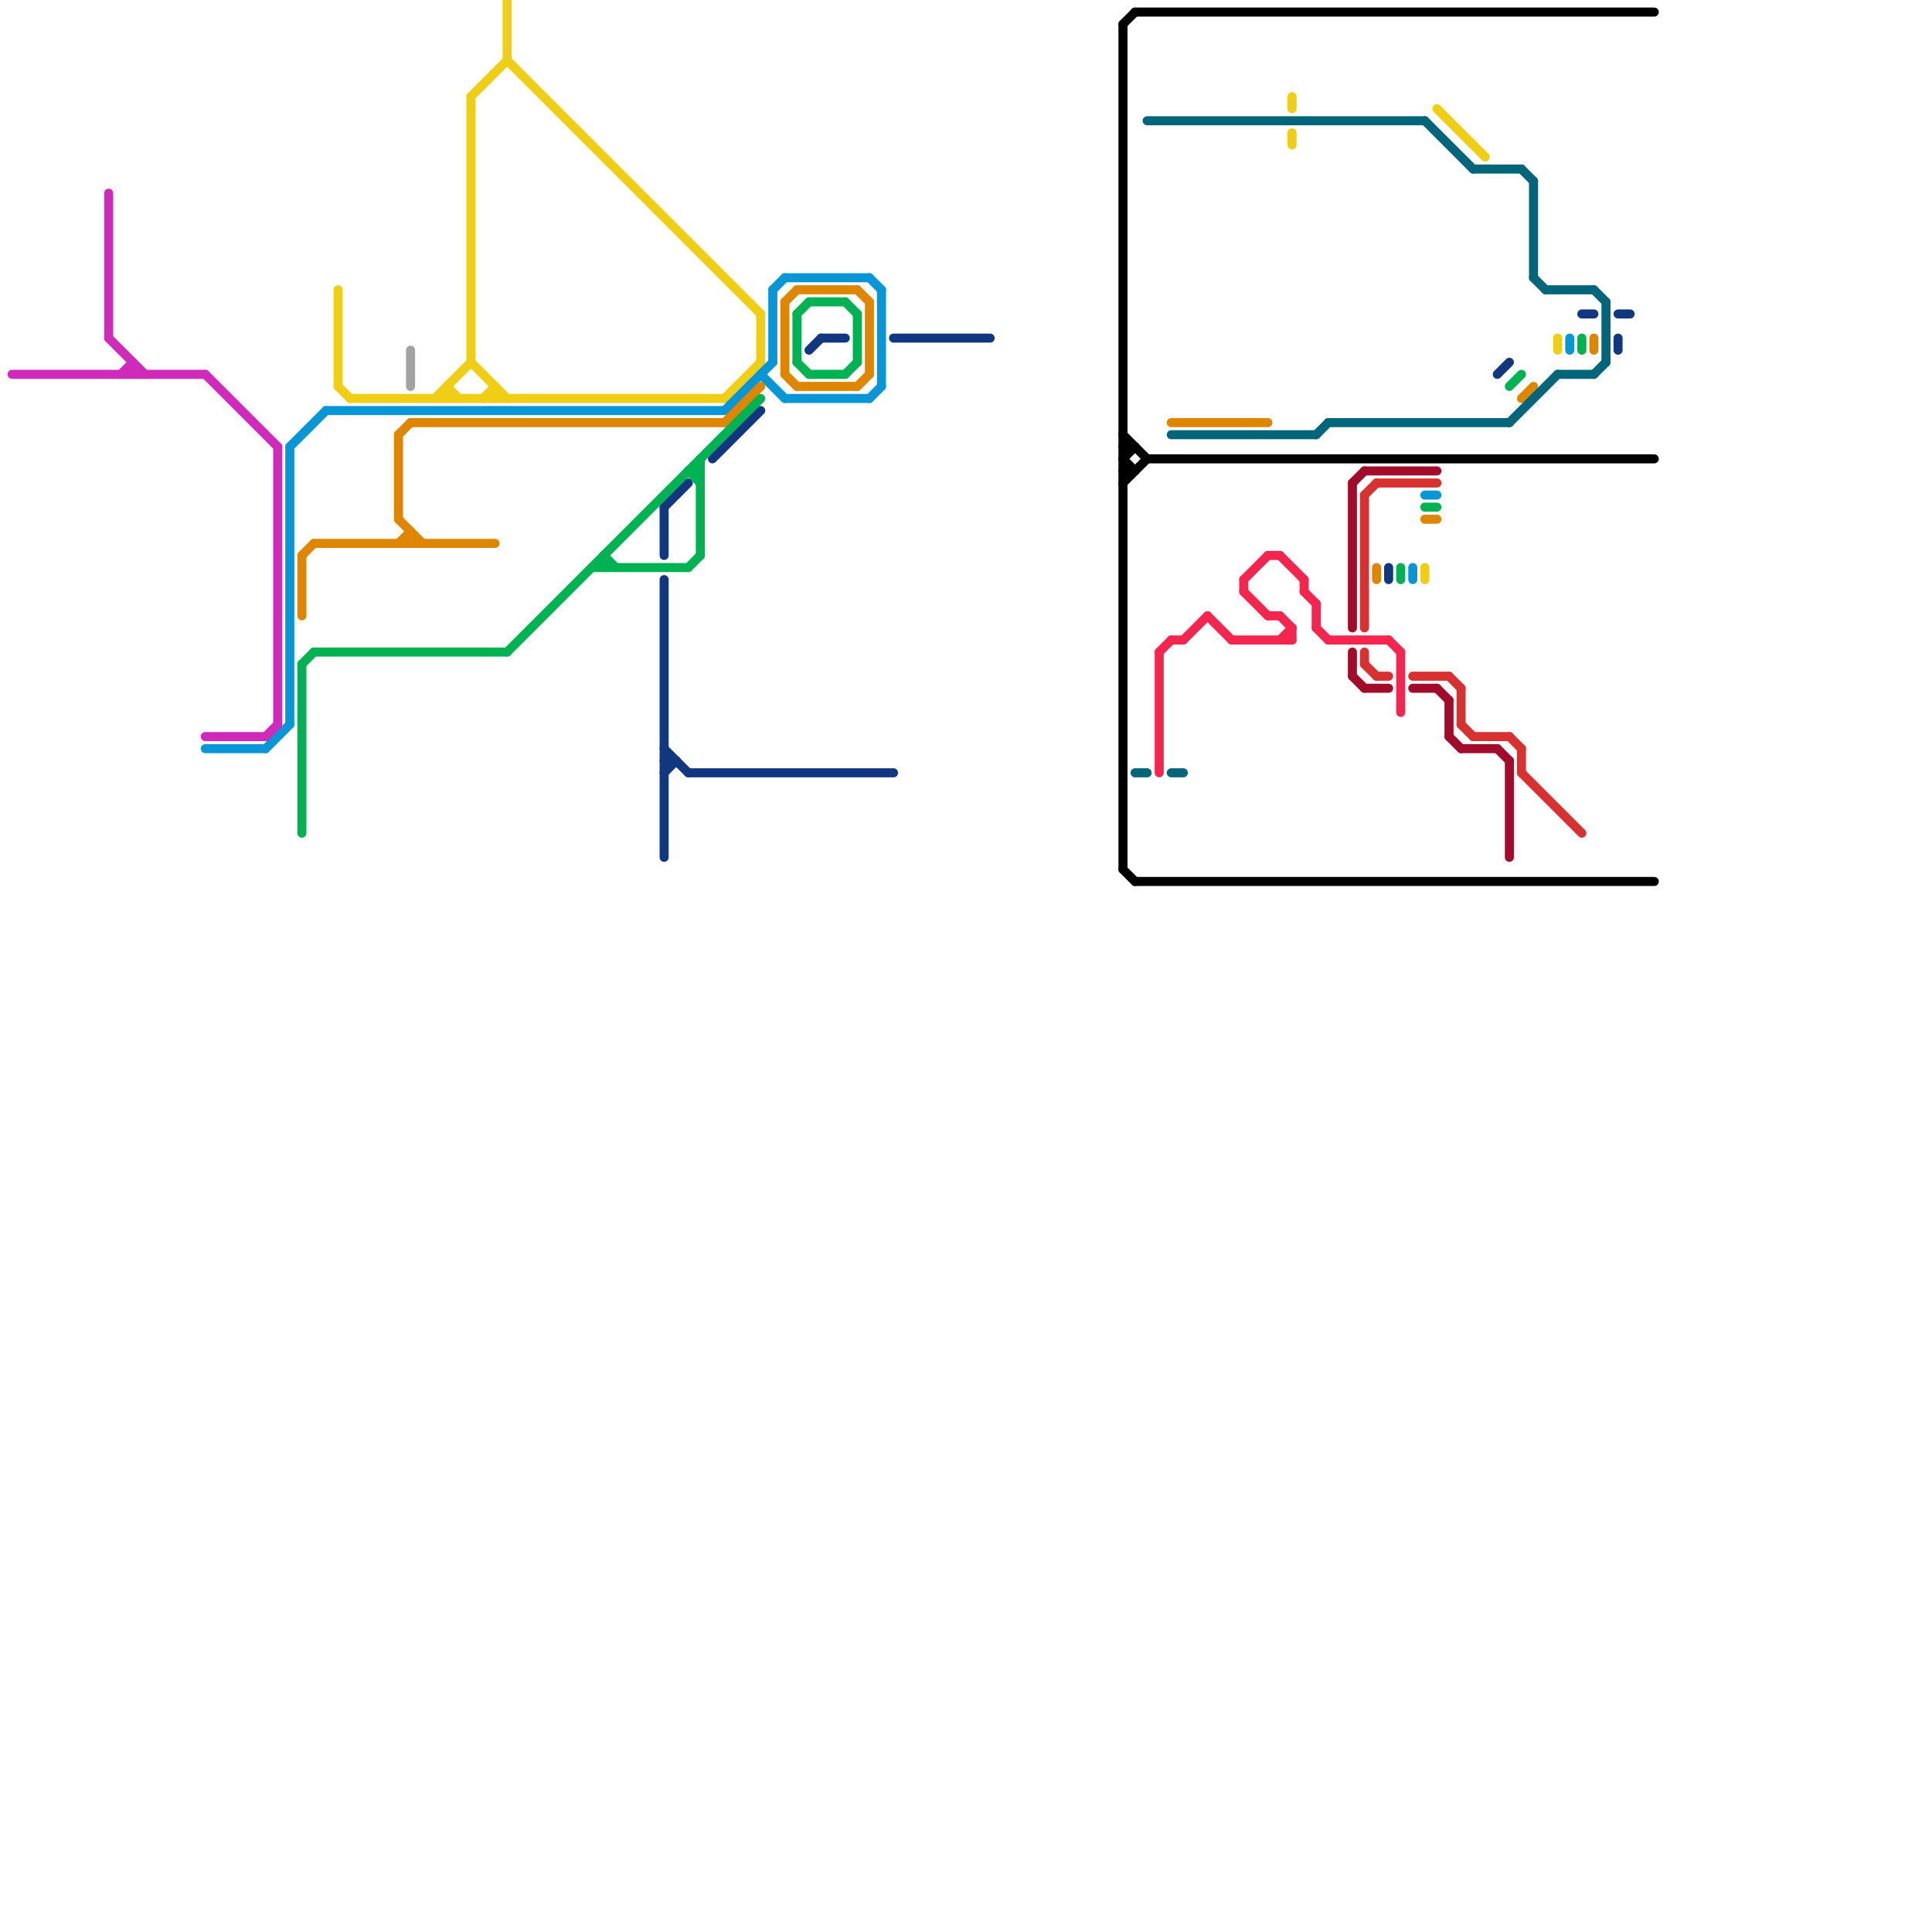 
<svg version="1.1" xmlns="http://www.w3.org/2000/svg" viewBox="0 0 160 160">
<style>line { stroke-width: 0.75; fill: none; stroke-linecap: round; stroke-linejoin: round; } .c0 { stroke: #123781 } .c1 { stroke: #f0ce15 } .c2 { stroke: #0896d7 } .c3 { stroke: #cf2ab9 } .c4 { stroke: #a2a2a2 } .c5 { stroke: #df8600 } .c6 { stroke: #00b251 } .c7 { stroke: #000000 } .c8 { stroke: #026579 } .c9 { stroke: #d83131 } .c10 { stroke: #f4254e } .c11 { stroke: #a20b29 }</style><line class="c0" x1="55" y1="63" x2="56" y2="63"/><line class="c0" x1="57" y1="64" x2="74" y2="64"/><line class="c0" x1="124" y1="31" x2="125" y2="30"/><line class="c0" x1="55" y1="64" x2="56" y2="63"/><line class="c0" x1="55" y1="48" x2="55" y2="71"/><line class="c0" x1="59" y1="38" x2="63" y2="34"/><line class="c0" x1="55" y1="42" x2="55" y2="46"/><line class="c0" x1="67" y1="29" x2="68" y2="28"/><line class="c0" x1="74" y1="28" x2="82" y2="28"/><line class="c0" x1="131" y1="26" x2="132" y2="26"/><line class="c0" x1="115" y1="47" x2="115" y2="48"/><line class="c0" x1="134" y1="28" x2="134" y2="29"/><line class="c0" x1="68" y1="28" x2="70" y2="28"/><line class="c0" x1="55" y1="42" x2="57" y2="40"/><line class="c0" x1="134" y1="26" x2="135" y2="26"/><line class="c0" x1="55" y1="62" x2="57" y2="64"/><line class="c1" x1="42" y1="0" x2="42" y2="5"/><line class="c1" x1="42" y1="5" x2="63" y2="26"/><line class="c1" x1="28" y1="24" x2="28" y2="32"/><line class="c1" x1="37" y1="32" x2="37" y2="33"/><line class="c1" x1="60" y1="33" x2="63" y2="30"/><line class="c1" x1="29" y1="33" x2="60" y2="33"/><line class="c1" x1="39" y1="30" x2="42" y2="33"/><line class="c1" x1="39" y1="8" x2="42" y2="5"/><line class="c1" x1="129" y1="28" x2="129" y2="29"/><line class="c1" x1="39" y1="8" x2="39" y2="30"/><line class="c1" x1="36" y1="33" x2="39" y2="30"/><line class="c1" x1="118" y1="47" x2="118" y2="48"/><line class="c1" x1="40" y1="33" x2="41" y2="32"/><line class="c1" x1="28" y1="32" x2="29" y2="33"/><line class="c1" x1="37" y1="32" x2="38" y2="33"/><line class="c1" x1="107" y1="11" x2="107" y2="12"/><line class="c1" x1="41" y1="32" x2="41" y2="33"/><line class="c1" x1="63" y1="26" x2="63" y2="30"/><line class="c1" x1="107" y1="8" x2="107" y2="9"/><line class="c1" x1="119" y1="9" x2="123" y2="13"/><line class="c2" x1="27" y1="34" x2="60" y2="34"/><line class="c2" x1="65" y1="33" x2="72" y2="33"/><line class="c2" x1="73" y1="24" x2="73" y2="32"/><line class="c2" x1="60" y1="34" x2="64" y2="30"/><line class="c2" x1="130" y1="28" x2="130" y2="29"/><line class="c2" x1="64" y1="24" x2="65" y2="23"/><line class="c2" x1="72" y1="33" x2="73" y2="32"/><line class="c2" x1="63" y1="31" x2="65" y2="33"/><line class="c2" x1="65" y1="23" x2="72" y2="23"/><line class="c2" x1="117" y1="47" x2="117" y2="48"/><line class="c2" x1="118" y1="41" x2="119" y2="41"/><line class="c2" x1="72" y1="23" x2="73" y2="24"/><line class="c2" x1="24" y1="37" x2="24" y2="60"/><line class="c2" x1="17" y1="62" x2="22" y2="62"/><line class="c2" x1="22" y1="62" x2="24" y2="60"/><line class="c2" x1="64" y1="24" x2="64" y2="30"/><line class="c2" x1="24" y1="37" x2="27" y2="34"/><line class="c3" x1="23" y1="37" x2="23" y2="60"/><line class="c3" x1="1" y1="31" x2="17" y2="31"/><line class="c3" x1="10" y1="31" x2="11" y2="30"/><line class="c3" x1="9" y1="28" x2="12" y2="31"/><line class="c3" x1="9" y1="16" x2="9" y2="28"/><line class="c3" x1="11" y1="30" x2="11" y2="31"/><line class="c3" x1="22" y1="61" x2="23" y2="60"/><line class="c3" x1="17" y1="61" x2="22" y2="61"/><line class="c3" x1="17" y1="31" x2="23" y2="37"/><line class="c4" x1="34" y1="29" x2="34" y2="32"/><line class="c5" x1="65" y1="25" x2="65" y2="31"/><line class="c5" x1="118" y1="43" x2="119" y2="43"/><line class="c5" x1="60" y1="35" x2="63" y2="32"/><line class="c5" x1="71" y1="32" x2="72" y2="31"/><line class="c5" x1="132" y1="28" x2="132" y2="29"/><line class="c5" x1="33" y1="45" x2="34" y2="44"/><line class="c5" x1="25" y1="46" x2="26" y2="45"/><line class="c5" x1="65" y1="31" x2="66" y2="32"/><line class="c5" x1="66" y1="32" x2="71" y2="32"/><line class="c5" x1="33" y1="43" x2="35" y2="45"/><line class="c5" x1="66" y1="24" x2="71" y2="24"/><line class="c5" x1="72" y1="25" x2="72" y2="31"/><line class="c5" x1="71" y1="24" x2="72" y2="25"/><line class="c5" x1="97" y1="35" x2="105" y2="35"/><line class="c5" x1="34" y1="44" x2="34" y2="45"/><line class="c5" x1="114" y1="47" x2="114" y2="48"/><line class="c5" x1="34" y1="35" x2="60" y2="35"/><line class="c5" x1="126" y1="33" x2="127" y2="32"/><line class="c5" x1="33" y1="36" x2="33" y2="43"/><line class="c5" x1="26" y1="45" x2="41" y2="45"/><line class="c5" x1="25" y1="46" x2="25" y2="51"/><line class="c5" x1="65" y1="25" x2="66" y2="24"/><line class="c5" x1="33" y1="36" x2="34" y2="35"/><line class="c6" x1="57" y1="39" x2="58" y2="40"/><line class="c6" x1="49" y1="47" x2="57" y2="47"/><line class="c6" x1="25" y1="55" x2="25" y2="69"/><line class="c6" x1="70" y1="31" x2="71" y2="30"/><line class="c6" x1="50" y1="46" x2="51" y2="47"/><line class="c6" x1="67" y1="25" x2="70" y2="25"/><line class="c6" x1="66" y1="26" x2="66" y2="30"/><line class="c6" x1="66" y1="30" x2="67" y2="31"/><line class="c6" x1="70" y1="25" x2="71" y2="26"/><line class="c6" x1="57" y1="39" x2="58" y2="39"/><line class="c6" x1="66" y1="26" x2="67" y2="25"/><line class="c6" x1="67" y1="31" x2="70" y2="31"/><line class="c6" x1="71" y1="26" x2="71" y2="30"/><line class="c6" x1="131" y1="28" x2="131" y2="29"/><line class="c6" x1="58" y1="38" x2="58" y2="46"/><line class="c6" x1="125" y1="32" x2="126" y2="31"/><line class="c6" x1="26" y1="54" x2="42" y2="54"/><line class="c6" x1="50" y1="46" x2="50" y2="47"/><line class="c6" x1="25" y1="55" x2="26" y2="54"/><line class="c6" x1="116" y1="47" x2="116" y2="48"/><line class="c6" x1="118" y1="42" x2="119" y2="42"/><line class="c6" x1="57" y1="47" x2="58" y2="46"/><line class="c6" x1="42" y1="54" x2="63" y2="33"/><line class="c7" x1="94" y1="73" x2="137" y2="73"/><line class="c7" x1="93" y1="2" x2="93" y2="72"/><line class="c7" x1="93" y1="38" x2="94" y2="37"/><line class="c7" x1="93" y1="2" x2="94" y2="1"/><line class="c7" x1="93" y1="36" x2="95" y2="38"/><line class="c7" x1="95" y1="38" x2="137" y2="38"/><line class="c7" x1="93" y1="39" x2="94" y2="39"/><line class="c7" x1="93" y1="40" x2="95" y2="38"/><line class="c7" x1="93" y1="38" x2="94" y2="39"/><line class="c7" x1="93" y1="37" x2="94" y2="37"/><line class="c7" x1="94" y1="1" x2="137" y2="1"/><line class="c7" x1="93" y1="72" x2="94" y2="73"/><line class="c8" x1="128" y1="24" x2="132" y2="24"/><line class="c8" x1="110" y1="35" x2="125" y2="35"/><line class="c8" x1="118" y1="10" x2="122" y2="14"/><line class="c8" x1="97" y1="64" x2="98" y2="64"/><line class="c8" x1="126" y1="14" x2="127" y2="15"/><line class="c8" x1="97" y1="36" x2="109" y2="36"/><line class="c8" x1="122" y1="14" x2="126" y2="14"/><line class="c8" x1="125" y1="35" x2="129" y2="31"/><line class="c8" x1="133" y1="25" x2="133" y2="30"/><line class="c8" x1="95" y1="10" x2="118" y2="10"/><line class="c8" x1="132" y1="24" x2="133" y2="25"/><line class="c8" x1="132" y1="31" x2="133" y2="30"/><line class="c8" x1="109" y1="36" x2="110" y2="35"/><line class="c8" x1="129" y1="31" x2="132" y2="31"/><line class="c8" x1="127" y1="15" x2="127" y2="23"/><line class="c8" x1="94" y1="64" x2="95" y2="64"/><line class="c8" x1="127" y1="23" x2="128" y2="24"/><line class="c9" x1="114" y1="40" x2="119" y2="40"/><line class="c9" x1="113" y1="54" x2="113" y2="55"/><line class="c9" x1="113" y1="55" x2="114" y2="56"/><line class="c9" x1="126" y1="64" x2="131" y2="69"/><line class="c9" x1="121" y1="60" x2="122" y2="61"/><line class="c9" x1="125" y1="61" x2="126" y2="62"/><line class="c9" x1="117" y1="56" x2="120" y2="56"/><line class="c9" x1="114" y1="56" x2="115" y2="56"/><line class="c9" x1="122" y1="61" x2="125" y2="61"/><line class="c9" x1="121" y1="57" x2="121" y2="60"/><line class="c9" x1="126" y1="62" x2="126" y2="64"/><line class="c9" x1="113" y1="41" x2="114" y2="40"/><line class="c9" x1="120" y1="56" x2="121" y2="57"/><line class="c9" x1="113" y1="41" x2="113" y2="52"/><line class="c10" x1="103" y1="49" x2="105" y2="51"/><line class="c10" x1="107" y1="52" x2="107" y2="53"/><line class="c10" x1="115" y1="53" x2="116" y2="54"/><line class="c10" x1="103" y1="48" x2="105" y2="46"/><line class="c10" x1="105" y1="46" x2="106" y2="46"/><line class="c10" x1="108" y1="49" x2="109" y2="50"/><line class="c10" x1="109" y1="52" x2="110" y2="53"/><line class="c10" x1="106" y1="46" x2="108" y2="48"/><line class="c10" x1="110" y1="53" x2="115" y2="53"/><line class="c10" x1="102" y1="53" x2="107" y2="53"/><line class="c10" x1="97" y1="53" x2="98" y2="53"/><line class="c10" x1="106" y1="53" x2="107" y2="52"/><line class="c10" x1="98" y1="53" x2="100" y2="51"/><line class="c10" x1="109" y1="50" x2="109" y2="52"/><line class="c10" x1="116" y1="54" x2="116" y2="59"/><line class="c10" x1="96" y1="54" x2="97" y2="53"/><line class="c10" x1="108" y1="48" x2="108" y2="49"/><line class="c10" x1="96" y1="54" x2="96" y2="64"/><line class="c10" x1="105" y1="51" x2="106" y2="51"/><line class="c10" x1="103" y1="48" x2="103" y2="49"/><line class="c10" x1="106" y1="51" x2="107" y2="52"/><line class="c10" x1="100" y1="51" x2="102" y2="53"/><line class="c11" x1="117" y1="57" x2="119" y2="57"/><line class="c11" x1="112" y1="40" x2="113" y2="39"/><line class="c11" x1="124" y1="62" x2="125" y2="63"/><line class="c11" x1="125" y1="63" x2="125" y2="71"/><line class="c11" x1="113" y1="57" x2="115" y2="57"/><line class="c11" x1="112" y1="54" x2="112" y2="56"/><line class="c11" x1="120" y1="61" x2="121" y2="62"/><line class="c11" x1="112" y1="56" x2="113" y2="57"/><line class="c11" x1="113" y1="39" x2="119" y2="39"/><line class="c11" x1="119" y1="57" x2="120" y2="58"/><line class="c11" x1="112" y1="40" x2="112" y2="52"/><line class="c11" x1="121" y1="62" x2="124" y2="62"/><line class="c11" x1="120" y1="58" x2="120" y2="61"/>


</svg>

